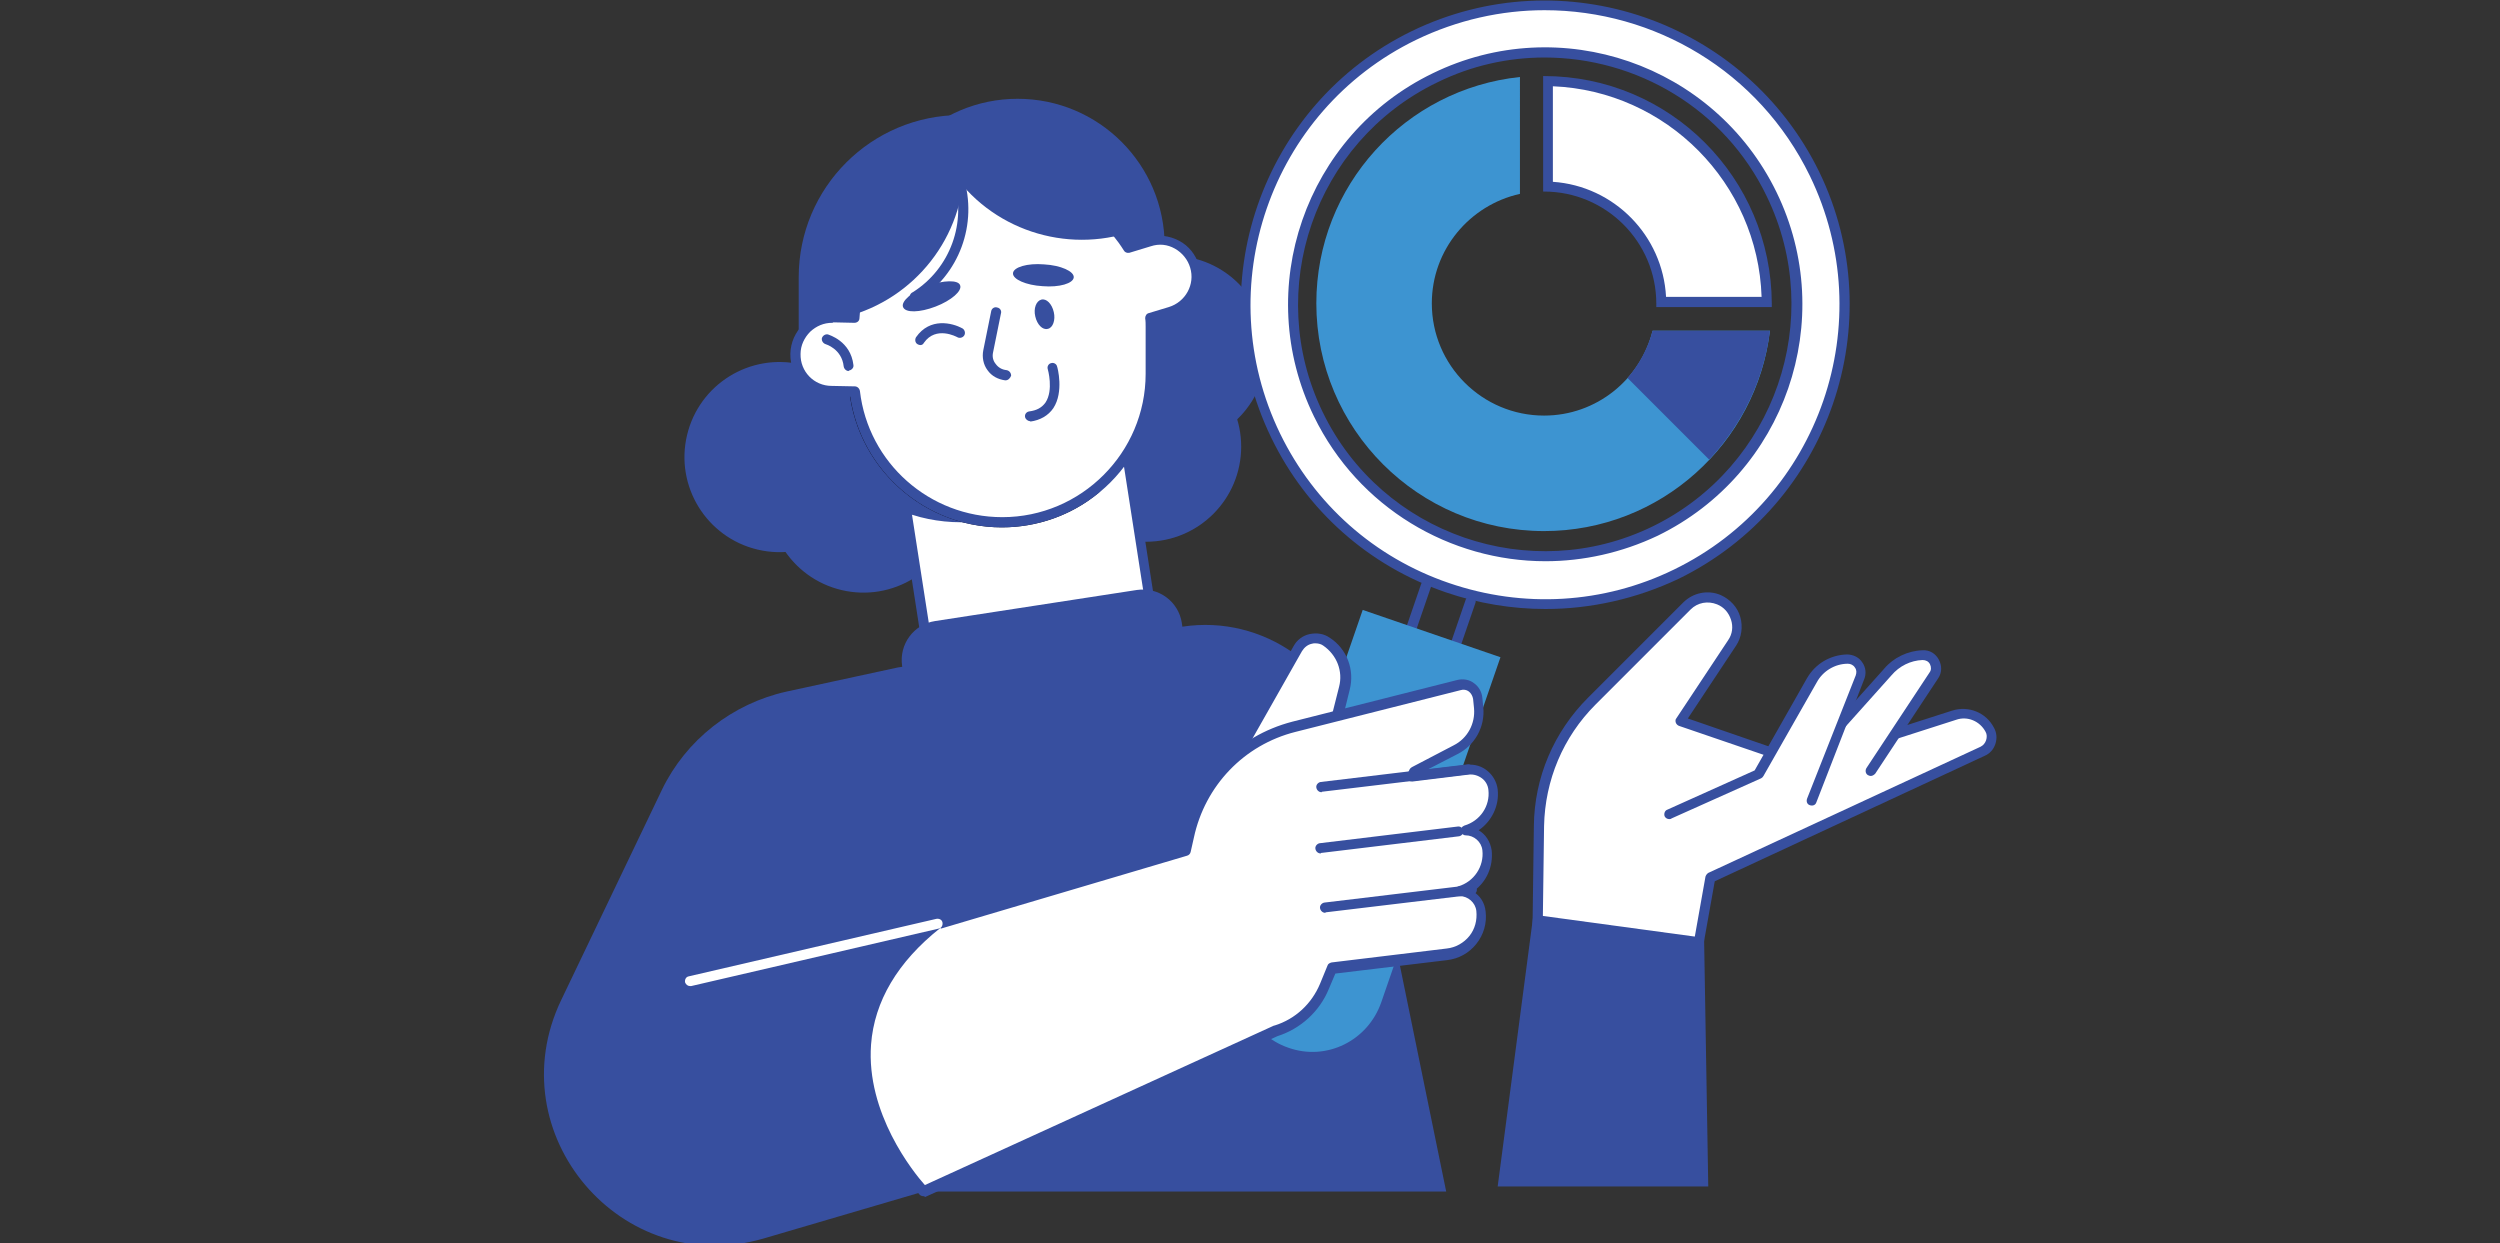<?xml version="1.0" encoding="utf-8"?>
<!-- Generator: Adobe Illustrator 25.4.1, SVG Export Plug-In . SVG Version: 6.00 Build 0)  -->
<svg version="1.1" id="Layer_1" xmlns="http://www.w3.org/2000/svg" xmlns:xlink="http://www.w3.org/1999/xlink" x="0px" y="0px"
	 viewBox="0 0 539 268" style="enable-background:new 0 0 539 268;" xml:space="preserve">
<rect x="0" y="0" width="539" height="268" fill="#333333" stroke="none"/>
<style type="text/css">
	.st0{fill:#FFFFFF;}
	.st1{fill:#374F9F;}
	.st2{fill:#3D94D1;}
	.st3{fill:#080717;}
</style>
<desc>Created with Sketch.</desc>
<path class="st0" d="M446.7,538.3H176.3c-6.8,0-12.4-5.5-12.4-12.4V308.1c0-6.8,5.5-12.4,12.4-12.4h270.5c6.8,0,12.4,5.5,12.4,12.4
	V526C459.1,532.8,453.6,538.3,446.7,538.3z"/>
<path class="st1" d="M444.7,539.5H178.3c-8.6,0-15.6-7-15.6-15.6V310.1c0-8.6,7-15.6,15.6-15.6h266.4c8.6,0,15.6,7,15.6,15.6v213.9
	C460.3,532.5,453.3,539.5,444.7,539.5z M178.3,296.8c-7.3,0-13.2,5.9-13.2,13.2v213.9c0,7.3,5.9,13.2,13.2,13.2h266.4
	c7.3,0,13.2-5.9,13.2-13.2V310.1c0-7.3-5.9-13.2-13.2-13.2H178.3z"/>
<g>
	<path class="st1" d="M182.8,318.3c-3.6,0-6.5-2.9-6.5-6.5c0-3.6,2.9-6.5,6.5-6.5c3.6,0,6.5,2.9,6.5,6.5
		C189.3,315.3,186.4,318.3,182.8,318.3z M182.8,307.6c-2.3,0-4.2,1.9-4.2,4.2c0,2.3,1.9,4.2,4.2,4.2c2.3,0,4.2-1.9,4.2-4.2
		C187,309.4,185.1,307.6,182.8,307.6z"/>
</g>
<g>
	<path class="st1" d="M200.9,318.3c-3.6,0-6.5-2.9-6.5-6.5c0-3.6,2.9-6.5,6.5-6.5c3.6,0,6.5,2.9,6.5,6.5
		C207.4,315.3,204.5,318.3,200.9,318.3z M200.9,307.6c-2.3,0-4.2,1.9-4.2,4.2c0,2.3,1.9,4.2,4.2,4.2c2.3,0,4.2-1.9,4.2-4.2
		C205.1,309.4,203.2,307.6,200.9,307.6z"/>
</g>
<g>
	<path class="st1" d="M218.9,318.3c-3.6,0-6.5-2.9-6.5-6.5c0-3.6,2.9-6.5,6.5-6.5c3.6,0,6.5,2.9,6.5,6.5
		C225.4,315.3,222.5,318.3,218.9,318.3z M218.9,307.6c-2.3,0-4.2,1.9-4.2,4.2c0,2.3,1.9,4.2,4.2,4.2c2.3,0,4.2-1.9,4.2-4.2
		C223.1,309.4,221.2,307.6,218.9,307.6z"/>
</g>
<g>
	<path class="st1" d="M170.2,324.9h277.1H170.2z"/>
	<rect x="170.2" y="323.8" class="st1" width="277.1" height="2.3"/>
</g>
<g>
	<path class="st1" d="M401.5,462.1c-13.9,0-25.1-11.3-25.1-25.1c0-13.9,11.3-25.1,25.1-25.1c13.9,0,25.1,11.3,25.1,25.1
		C426.6,450.8,415.3,462.1,401.5,462.1z M401.5,414.1c-12.6,0-22.8,10.2-22.8,22.8c0,12.6,10.2,22.8,22.8,22.8
		c12.6,0,22.8-10.2,22.8-22.8C424.3,424.4,414,414.1,401.5,414.1z"/>
</g>
<circle class="st1" cx="380.3" cy="434.9" r="22.8"/>
<circle class="st1" cx="312.8" cy="433.4" r="24.1"/>
<circle class="st1" cx="401.1" cy="440.8" r="24.1"/>
<path class="st0" d="M264.1,534.6l23.5-79.8c3.1-10.7,13.3-17.8,24.5-17l73.6,5.2c15.4,0,28.8,10.4,32.8,25.2l18,68L264.1,534.6z"/>
<path class="st1" d="M436.4,537.4c-0.5,0-1-0.3-1.1-0.9l-18-68c-3.8-14.3-16.8-24.4-31.7-24.4l-73.7-5.2c-10.5-0.7-20.3,6-23.3,16.2
	L265.2,535c-0.2,0.6-0.8,1-1.4,0.8c-0.6-0.2-1-0.8-0.8-1.4l23.5-79.8c3.3-11.1,14.1-18.6,25.7-17.8l73.6,5.2c0,0,0,0,0,0
	c15.8,0,29.8,10.7,33.8,26.1l18,68c0.2,0.6-0.2,1.3-0.8,1.4C436.6,537.4,436.5,537.4,436.4,537.4z"/>
<g>
	<circle class="st2" cx="183.2" cy="465.6" r="58.1"/>
	<polygon class="st2" points="241.6,407.2 233.7,436.6 225.8,466 204.3,444.5 182.8,423 212.2,415.1 	"/>
</g>
<path class="st0" d="M357.5,537.7h11.8l-7.6-7.8c-2.9-3-6.9-4.9-11.1-5.2l0,0c-3.7-0.3-5.7,1-8.4,5.5L329.1,554l5.6,1
	c4,0.7,8.1-0.7,10.8-3.7L357.5,537.7z"/>
<path class="st1" d="M336.7,556.4c-0.8,0-1.5-0.1-2.3-0.2l-5.6-1c-0.4-0.1-0.7-0.3-0.8-0.6c-0.2-0.3-0.1-0.7,0-1.1l13.3-23.8
	c2.6-4.4,4.8-6.5,9.5-6.1c4.5,0.4,8.7,2.4,11.8,5.6l7.6,7.8c0.3,0.3,0.4,0.8,0.2,1.3c-0.2,0.4-0.6,0.7-1.1,0.7h-11.2l-11.8,13.2
	C343.8,554.8,340.3,556.4,336.7,556.4z M330.9,553.1l4,0.7c3.6,0.7,7.3-0.6,9.7-3.3l12.1-13.6c0.2-0.2,0.5-0.4,0.9-0.4h9l-5.7-5.8
	c-2.7-2.8-6.4-4.6-10.3-4.9c-3.2-0.3-4.8,0.8-7.3,5L330.9,553.1z"/>
<path class="st0" d="M373,537.7h11.8l-7.6-7.8c-2.9-3-6.9-4.9-11.1-5.2l0,0c-3.7-0.3-7.2,2-8.4,5.5l-10.5,30.3l7.8,0.4
	c4,0.2,7.8-2,9.6-5.5L373,537.7z"/>
<path class="st1" d="M355.6,562.1c-0.2,0-0.4,0-0.6,0l-7.8-0.4c-0.4,0-0.7-0.2-0.9-0.5c-0.2-0.3-0.3-0.7-0.1-1l10.5-30.3
	c1.3-4.1,5.3-6.7,9.6-6.3c4.5,0.4,8.7,2.4,11.8,5.6l7.6,7.8c0.3,0.3,0.4,0.8,0.2,1.3c-0.2,0.4-0.6,0.7-1.1,0.7h-11l-8,17
	C363.8,559.7,359.8,562.1,355.6,562.1z M348.9,559.4l6.2,0.3c3.6,0.2,6.9-1.7,8.5-4.9l8.3-17.6c0.2-0.4,0.6-0.7,1.1-0.7h9l-5.7-5.8
	c-2.7-2.8-6.4-4.6-10.3-4.9c-3.2-0.3-6.2,1.7-7.2,4.7L348.9,559.4z"/>
<path class="st0" d="M388.5,537.7h11.8l-7.6-7.8c-2.9-3-6.9-4.9-11.1-5.2l0,0c-3.7-0.3-7.2,2-8.4,5.5l-9.5,27.8l7.8,0.4
	c4,0.2,7.8-2,9.6-5.5L388.5,537.7z"/>
<path class="st1" d="M372.1,559.5c-0.2,0-0.4,0-0.6,0l-7.8-0.4c-0.4,0-0.7-0.2-0.9-0.5c-0.2-0.3-0.3-0.7-0.1-1l9.5-27.8
	c1.3-4.1,5.3-6.7,9.6-6.3c4.5,0.4,8.7,2.4,11.8,5.6l7.6,7.8c0.3,0.3,0.4,0.8,0.2,1.3c-0.2,0.4-0.6,0.7-1.1,0.7h-11l-7,14.4
	C380.3,557.1,376.3,559.5,372.1,559.5z M365.4,556.8l6.2,0.3c3.6,0.2,6.9-1.7,8.5-4.9l7.3-15.1c0.2-0.4,0.6-0.7,1-0.7h9l-5.7-5.8
	c-2.7-2.8-6.4-4.6-10.3-4.9c-3.2-0.3-6.2,1.7-7.2,4.7L365.4,556.8z"/>
<path class="st0" d="M403.2,537.7H415l-7.6-7.8c-2.9-3-6.9-4.9-11.1-5.2l0,0c-3.7-0.3-7.2,2-8.4,5.5l-7.9,24.1l7.8,0.4
	c4,0.2,7.8-2,9.6-5.5L403.2,537.7z"/>
<path class="st1" d="M388.3,555.8c-0.2,0-0.4,0-0.6,0l-7.8-0.4c-0.4,0-0.7-0.2-0.9-0.5c-0.2-0.3-0.3-0.7-0.1-1l7.9-24.1
	c1.3-4.1,5.3-6.7,9.6-6.3c4.5,0.4,8.7,2.4,11.8,5.6l7.6,7.8c0.3,0.3,0.4,0.8,0.2,1.3c-0.2,0.4-0.6,0.7-1.1,0.7h-11.1l-5.5,10.8
	C396.5,553.4,392.6,555.8,388.3,555.8z M381.6,553.1l6.2,0.3c3.5,0.2,6.9-1.7,8.5-4.9l5.8-11.4c0.2-0.4,0.6-0.6,1-0.6h9l-5.7-5.8
	c-2.7-2.8-6.4-4.6-10.3-4.9c-3.2-0.3-6.2,1.7-7.2,4.7L381.6,553.1z"/>
<polygon class="st0" points="204,399.2 204,342.4 158.9,342.4 113.8,342.4 113.8,399.2 158.9,399.2 "/>
<path class="st1" d="M204,400.4h-90.2c-0.6,0-1.2-0.5-1.2-1.2v-56.8c0-0.6,0.5-1.2,1.2-1.2H204c0.6,0,1.2,0.5,1.2,1.2v56.8
	C205.2,399.9,204.7,400.4,204,400.4z M115,398.1h87.9v-54.5H115V398.1z"/>
<polygon class="st0" points="204,399.2 204,342.4 158.9,373.8 113.8,342.4 113.8,399.2 158.9,399.2 "/>
<path class="st1" d="M204,400.4h-90.2c-0.6,0-1.2-0.5-1.2-1.2v-56.8c0-0.4,0.2-0.8,0.6-1c0.4-0.2,0.8-0.2,1.2,0.1l44.4,30.9
	l44.4-30.9c0.4-0.2,0.8-0.3,1.2-0.1c0.4,0.2,0.6,0.6,0.6,1v56.8C205.2,399.9,204.7,400.4,204,400.4z M115,398.1h87.9v-53.4
	l-43.3,30.1c-0.4,0.3-0.9,0.3-1.3,0L115,344.7V398.1z"/>
<polygon class="st1" points="204,351.3 204,342.4 158.9,373.8 "/>
<path class="st0" d="M211.6,473.8c-1.1-1.1-2.8-1.1-4.5-1.1l-0.6,0l-10.4,0c-1.8,0-3.5,0-4.5,1.1c-0.6,0.6-0.9,1.5-0.9,2.6v1.2
	c-10.5-0.6-18.9-9-19.5-19.5h1.2c1.1,0,2-0.3,2.6-0.9c1.1-1.1,1.1-2.8,1.1-4.5l0-0.6l0-10.4c0-1.8,0-3.5-1.1-4.5
	c-0.6-0.6-1.5-0.9-2.6-0.9h-9.8c-3.4,0-6.1,2.7-6.1,6.1v2.4v7.3c0,22.3,18.1,40.4,40.4,40.4h7.3h2.4c3.4,0,6.1-2.7,6.1-6.1v-9.8
	C212.6,475.3,212.3,474.5,211.6,473.8z"/>
<circle class="st1" cx="346.4" cy="390" r="51.2"/>
<circle class="st1" cx="381.6" cy="412.6" r="22.8"/>
<path class="st0" d="M323.4,371.5l-1.3-5.1c-9.6,6-16.1,16.7-16.1,28.9v16.1c0,12.6,10.2,22.7,22.7,22.7h3.4v24.1H362v-61.6
	C344.7,399.6,327.7,388.8,323.4,371.5z"/>
<path class="st1" d="M329.2,393.7c0.8,1.9,2.5,3.1,3.9,2.5c1.4-0.5,1.9-2.6,1.2-4.5c-0.8-1.9-2.5-3.1-3.9-2.5
	C328.9,389.8,328.4,391.8,329.2,393.7z"/>
<g>
	<path class="st1" d="M330.1,423.1c-3.6,0-5.5-3.5-7.2-9c-0.1-0.3-0.1-0.6,0.1-0.9c0.2-0.3,0.4-0.5,0.7-0.6
		c3.4-0.8,11.5-2.5,13.3-1.7c0.5,0.2,1.3,0.8,1.1,2.4c-0.2,2.8-3.3,8.8-6.4,9.6C331.2,423,330.6,423.1,330.1,423.1z M325.5,414.6
		c2.2,6.4,3.8,6.5,5.7,6.1c0.7-0.2,1.9-1.3,3.1-3.4c1.1-1.9,1.5-3.6,1.6-4.3C334.5,412.9,329.8,413.6,325.5,414.6z"/>
</g>
<g>
	<path class="st1" d="M320.5,408.2C320.5,408.2,320.5,408.2,320.5,408.2c-0.6,0-5.3-0.4-6.8-3.1c-0.5-0.9-0.8-2.4,0.4-4.5
		c2.9-5.1,4-11.9,4-12c0.1-0.6,0.7-1.1,1.3-1c0.6,0.1,1.1,0.7,1,1.3c0,0.3-1.1,7.3-4.3,12.8c-0.5,0.9-0.7,1.7-0.4,2.2
		c0.7,1.2,3.3,1.8,4.8,1.9c0.6,0,1.1,0.6,1.1,1.2C321.6,407.7,321.1,408.2,320.5,408.2z"/>
</g>
<g>
	<path class="st1" d="M338.7,387.4c-0.2,0-0.5-0.1-0.7-0.2c-1.3-1-3.2-1.7-5.2-1.8c-2.4-0.2-4.8,0.4-6.2,1.6
		c-0.5,0.4-1.2,0.3-1.6-0.2c-0.4-0.5-0.3-1.2,0.2-1.6c1.9-1.6,4.8-2.4,7.9-2.2c2.5,0.2,4.7,1,6.4,2.3c0.5,0.4,0.6,1.1,0.2,1.6
		C339.4,387.3,339.1,387.4,338.7,387.4z"/>
</g>
<path class="st1" d="M307.6,397.5c0.8,1.9,2.5,3.1,3.9,2.5c1.4-0.5,1.9-2.6,1.2-4.5c-0.8-1.9-2.5-3.1-3.9-2.5
	C307.4,393.6,306.9,395.6,307.6,397.5z"/>
<g>
	<path class="st1" d="M317.2,391.2c-0.2,0-0.5-0.1-0.7-0.2c-1.3-1-3.2-1.7-5.2-1.8c-2.4-0.2-4.8,0.4-6.2,1.6
		c-0.5,0.4-1.2,0.3-1.6-0.2c-0.4-0.5-0.3-1.2,0.2-1.6c1.9-1.6,4.8-2.4,7.9-2.2c2.5,0.2,4.7,1,6.4,2.3c0.5,0.4,0.6,1.1,0.2,1.6
		C317.9,391.1,317.6,391.2,317.2,391.2z"/>
</g>
<g>
	<path class="st1" d="M332.1,436.6c-0.6,0-1.1-0.5-1.2-1.1c0-0.6,0.5-1.2,1.1-1.2c12.2-0.3,18.3-12,18.4-12.1c0.3-0.6,1-0.8,1.6-0.5
		c0.6,0.3,0.8,1,0.5,1.6C352.3,423.8,345.7,436.3,332.1,436.6C332.1,436.6,332.1,436.6,332.1,436.6z"/>
</g>
<ellipse transform="matrix(0.23 -0.973 0.973 0.23 -111.649 670.199)" class="st0" cx="367.6" cy="405.6" rx="10.6" ry="10.6"/>
<g>
	<path class="st1" d="M363.3,406.8c-0.6,0-1.2-0.5-1.2-1.2c0-3.8,3.1-6.9,6.9-6.9c0.6,0,1.2,0.5,1.2,1.2c0,0.6-0.5,1.2-1.2,1.2
		c-2.5,0-4.6,2.1-4.6,4.6C364.5,406.3,364,406.8,363.3,406.8z"/>
</g>
<g>
	<path class="st1" d="M302,539.1c-0.3,0-0.7-0.1-0.9-0.4c-6.3-7.9-7.2-18.7-2.3-27.5l4.5-8.1l-0.8-21.1c0-0.6,0.5-1.2,1.1-1.2
		c0.6,0,1.2,0.5,1.2,1.1l0.8,21.4c0,0.2,0,0.4-0.1,0.6l-4.7,8.4c-4.4,8-3.6,17.8,2.1,24.9c0.4,0.5,0.3,1.2-0.2,1.6
		C302.5,539,302.3,539.1,302,539.1z"/>
</g>
<g>
	<path class="st1" d="M344,473c-1,0-2.1-0.1-3.2-0.2c-9.4-1.2-16.9-7.7-19.5-16.8l-4.8-16.7c-0.2-0.6,0.2-1.3,0.8-1.4
		c0.6-0.2,1.3,0.2,1.4,0.8l4.8,16.7c2.4,8.2,9.1,14,17.6,15.1c8.5,1.1,16.5-2.8,20.8-10.1l10.8-17.9c0.3-0.6,1-0.7,1.6-0.4
		c0.6,0.3,0.7,1,0.4,1.6L364,461.6C359.7,468.8,352.2,473,344,473z"/>
</g>
<g>
	<path class="st1" d="M396.4,525.8c-0.5,0-0.9-0.3-1.1-0.7l-16-40.3c-0.2-0.6,0.1-1.3,0.7-1.5c0.6-0.2,1.3,0.1,1.5,0.7l16,40.3
		c0.2,0.6-0.1,1.3-0.7,1.5C396.6,525.8,396.5,525.8,396.4,525.8z"/>
</g>
<path class="st1" d="M193.6,143.9l-24,5.2c-11.7,2.6-21.7,10.4-26.9,21.2L121,215.6c-13.8,28.8,13,60.4,43.7,51.4l34.4-10.1h112.7
	l-19.6-95.7c-3.5-17.2-19.9-28.7-37.2-26.1L193.6,143.9z"/>
<path class="st0" d="M331.7,200.5L332,178c0.1-10.1,4.2-19.8,11.4-27l20.5-20.5c1.8-1.8,4.6-2.3,6.9-1.3l0,0c3.6,1.5,5,6,2.8,9.3
	l-11.2,16.9l26.6,9.1l32.4-10.4c3-1,6.2,0.4,7.7,3.2v0c0.9,1.7,0.2,3.8-1.6,4.7l-58.7,27.3l-2.9,16.3L331.7,200.5z"/>
<path class="st1" d="M365.9,206.6c-0.1,0-0.1,0-0.2,0c-0.6-0.1-1-0.7-0.9-1.3l2.9-16.3c0.1-0.3,0.3-0.6,0.6-0.8L427,161
	c0.6-0.3,1-0.8,1.2-1.4c0.2-0.6,0.2-1.3-0.1-1.8c-1.2-2.3-3.9-3.5-6.4-2.6l-32.4,10.4c-0.2,0.1-0.5,0.1-0.7,0l-26.6-9.1
	c-0.3-0.1-0.6-0.4-0.7-0.7c-0.1-0.3-0.1-0.7,0.1-0.9l11.2-16.9c0.9-1.3,1.1-2.9,0.6-4.4c-0.5-1.5-1.5-2.7-3-3.3
	c-2-0.8-4.2-0.4-5.7,1.1l-20.5,20.5c-7,7-10.9,16.3-11.1,26.2l-0.3,22.5c0,0.6-0.5,1.1-1.1,1.1c-0.6,0-1.1-0.5-1.1-1.1l0.3-22.5
	c0.1-10.5,4.3-20.3,11.7-27.7l20.5-20.5c2.1-2.1,5.3-2.8,8.1-1.6c2,0.9,3.6,2.6,4.2,4.7c0.6,2.1,0.3,4.4-0.9,6.2l-10.4,15.7
	l24.9,8.6l32.1-10.3c3.5-1.1,7.3,0.4,9,3.7c0.6,1.1,0.7,2.3,0.3,3.5c-0.4,1.2-1.2,2.1-2.4,2.6l-58.1,27l-2.8,15.7
	C366.9,206.2,366.4,206.6,365.9,206.6z"/>
<path class="st0" d="M403.3,166.2l13.6-20.6c1.3-1.9-0.2-4.4-2.4-4.3l0,0c-2.9,0.1-5.6,1.5-7.5,3.7l-16.2,18.1L403.3,166.2z"/>
<path class="st1" d="M403.3,167.3c-0.2,0-0.4-0.1-0.6-0.2c-0.5-0.3-0.6-1-0.3-1.5l13.6-20.6c0.4-0.5,0.4-1.2,0.1-1.8
	c-0.3-0.6-0.9-0.9-1.6-0.9c-2.6,0.1-5,1.3-6.7,3.3l-16.2,18.1c-0.4,0.4-1.1,0.5-1.5,0.1c-0.4-0.4-0.5-1.1-0.1-1.5l16.2-18.1
	c2-2.4,5.1-3.9,8.3-4c1.5-0.1,2.8,0.7,3.5,2c0.7,1.3,0.7,2.8-0.1,4l-13.6,20.6C404,167.1,403.7,167.3,403.3,167.3z"/>
<path class="st0" d="M359.9,175.6l19.2-8.6l11.5-20.2c1.6-2.8,4.5-4.5,7.7-4.5l0,0c2.1,0,3.5,2,2.7,3.9l-10.5,26.6L359.9,175.6z"/>
<path class="st1" d="M359.9,176.6c-0.4,0-0.8-0.2-1-0.6c-0.2-0.5,0-1.2,0.5-1.4l18.9-8.5l11.3-19.9c1.8-3.1,5-5,8.6-5.1
	c1.3,0,2.6,0.6,3.3,1.7c0.8,1.1,0.9,2.5,0.4,3.7L391.6,173c-0.2,0.6-0.8,0.8-1.4,0.6c-0.6-0.2-0.8-0.8-0.6-1.4l10.5-26.6
	c0.2-0.6,0.2-1.2-0.2-1.7c-0.3-0.5-0.9-0.8-1.5-0.8c-2.8,0-5.4,1.6-6.7,4l-11.5,20.2c-0.1,0.2-0.3,0.4-0.5,0.5l-19.2,8.6
	C360.2,176.6,360.1,176.6,359.9,176.6z"/>
<ellipse transform="matrix(0.23 -0.973 0.973 0.23 33.564 239.454)" class="st1" cx="168.1" cy="98.5" rx="20.5" ry="20.5"/>
<ellipse transform="matrix(0.23 -0.973 0.973 0.23 39.051 263.691)" class="st1" cx="186.1" cy="107.2" rx="20.5" ry="20.5"/>
<circle class="st1" cx="247.1" cy="96.3" r="20.5"/>
<ellipse transform="matrix(0.16 -0.987 0.987 0.16 137.501 312.848)" class="st1" cx="252.6" cy="75.6" rx="20.5" ry="20.5"/>
<rect x="196.8" y="85.2" transform="matrix(0.988 -0.153 0.153 0.988 -15.388 35.274)" class="st0" width="48.9" height="64.7"/>
<path class="st1" d="M202.1,154.3c-0.5,0-1-0.4-1.1-0.9l-9.9-63.9c0-0.3,0-0.6,0.2-0.8c0.2-0.2,0.4-0.4,0.7-0.4l48.3-7.5
	c0.6-0.1,1.1,0.3,1.2,0.9l9.9,63.9c0,0.3,0,0.6-0.2,0.8c-0.2,0.2-0.4,0.4-0.7,0.4l-48.3,7.5C202.2,154.3,202.1,154.3,202.1,154.3z
	 M193.4,90.2L203,152l46.2-7.2l-9.6-61.8L193.4,90.2z"/>
<path class="st1" d="M248.3,148.2l-43.5,6.7c-4.7,0.7-9-2.5-9.7-7.1l-0.6-4.2c-0.7-4.7,2.5-9,7.1-9.7l43.5-6.7
	c4.7-0.7,9,2.5,9.7,7.1l0.6,4.2C256.2,143.1,253,147.5,248.3,148.2z"/>
<path class="st1" d="M213,112.6h-5.8c-19.4,0-35-15.7-35-35V59.8c0-19.4,15.7-35,35-35h5.8c19.4,0,35,15.7,35,35v17.8
	C248,96.9,232.3,112.6,213,112.6z"/>
<path class="st1" d="M219.4,91.1L219.4,91.1c-17.5,0-31.7-14.2-31.7-31.7V53c0-17.5,14.2-31.7,31.7-31.7l0,0
	c17.5,0,31.7,14.2,31.7,31.7v6.5C251,76.9,236.8,91.1,219.4,91.1z"/>
<g>
	<path class="st3" d="M216,113.7c-18.2,0-33.1-14.8-33.1-33.1c0-0.6,0.5-1.1,1.1-1.1c0.6,0,1.1,0.5,1.1,1.1
		c0,17,13.9,30.9,30.9,30.9c7.1,0,14-2.5,19.5-6.9c0.5-0.4,1.1-0.3,1.5,0.2c0.4,0.5,0.3,1.1-0.2,1.5
		C231,111.1,223.6,113.7,216,113.7z"/>
</g>
<g>
	<path class="st3" d="M247.2,64.1c-0.5,0-1-0.4-1.1-0.9c-0.9-5.2,3.3-7.8,3.5-7.9c0.5-0.3,1.2-0.1,1.5,0.4c0.3,0.5,0.1,1.2-0.4,1.5
		c-0.1,0.1-3.1,2-2.5,5.7c0.1,0.6-0.3,1.1-0.9,1.2C247.4,64.1,247.3,64.1,247.2,64.1z"/>
</g>
<path class="st0" d="M257.6,57.4c-1.2-4.2-5.6-6.6-9.8-5.3l-4.6,1.4c-5.7-9-15.7-15-27.1-15l0,0c-17,0-31,13.3-31.9,30.1l-4.5-0.1
	c-4.4-0.1-8,3.4-8,7.8c-0.1,4.4,3.4,8,7.8,8l5,0.1c1.9,15.9,15.4,28.2,31.7,28.2l0,0c17.7,0,32-14.3,32-32V70.5c0-0.7,0-1.3-0.1-1.9
	l4.3-1.3C256.4,66,258.8,61.6,257.6,57.4z"/>
<path class="st1" d="M216,113.7c-16.4,0-30.3-12.1-32.7-28.2l-4.1-0.1c-5-0.1-8.9-4.2-8.8-9.1c0.1-5,4.2-8.9,9.1-8.8l3.5,0.1
	c1.5-17,15.8-30.1,32.9-30.1c11.2,0,21.4,5.5,27.6,14.8l3.9-1.1c2.3-0.7,4.7-0.4,6.8,0.7c2.1,1.1,3.6,3,4.3,5.3
	c0.7,2.3,0.4,4.7-0.7,6.8c-1.1,2.1-3,3.6-5.3,4.3l-3.5,1c0,0.4,0,0.8,0,1.1v10.2C249.1,98.9,234.3,113.7,216,113.7z M179.4,69.6
	c-1.8,0-3.4,0.7-4.7,1.9c-1.3,1.3-2.1,3-2.1,4.8c-0.1,3.8,2.9,6.9,6.7,6.9l5,0.1c0.5,0,1,0.4,1.1,1c1.8,15.5,15,27.2,30.7,27.2
	c17,0,30.9-13.9,30.9-30.9V70.5c0-0.6,0-1.3-0.1-1.9c0-0.5,0.3-1,0.8-1.1l4.3-1.3c3.6-1.1,5.7-4.9,4.6-8.5c-0.5-1.7-1.7-3.2-3.3-4.1
	c-1.6-0.9-3.4-1.1-5.2-0.5l-4.6,1.4c-0.5,0.1-1-0.1-1.2-0.5c-5.7-9.1-15.5-14.5-26.2-14.5c-16.4,0-29.9,12.8-30.8,29.1
	c0,0.6-0.5,1-1.1,1l-4.5-0.1C179.5,69.6,179.5,69.6,179.4,69.6z"/>
<g>
	<path class="st1" d="M183,80c-0.5,0-1-0.4-1.1-1c-0.4-3.8-3.9-4.8-3.9-4.8c-0.6-0.2-0.9-0.8-0.8-1.3c0.2-0.6,0.8-0.9,1.3-0.8
		c0.2,0.1,4.9,1.4,5.5,6.6c0.1,0.6-0.4,1.1-1,1.2C183,80,183,80,183,80z"/>
</g>
<path class="st1" d="M207,61.5c0.5,1.2-1.9,3.3-5.3,4.6c-3.4,1.3-6.5,1.4-7,0.1c-0.5-1.2,1.9-3.3,5.3-4.6
	C203.4,60.4,206.6,60.3,207,61.5z"/>
<path class="st1" d="M231.5,59.8c-0.1,1.3-3.1,2.2-6.7,1.9c-3.6-0.2-6.5-1.5-6.4-2.8c0.1-1.3,3.1-2.2,6.7-1.9
	C228.7,57.2,231.6,58.5,231.5,59.8z"/>
<g>
	<path class="st1" d="M198.4,74.4c-0.2,0-0.4-0.1-0.6-0.2c-0.5-0.3-0.6-1-0.3-1.5c3-4.3,7.8-3.1,10-1.9c0.5,0.3,0.7,1,0.4,1.5
		c-0.3,0.5-1,0.7-1.5,0.4c-0.2-0.1-4.6-2.5-7.2,1.2C199,74.3,198.7,74.4,198.4,74.4z"/>
</g>
<path class="st1" d="M223.2,68.2c0.4,1.8,1.6,3,2.7,2.7c1.1-0.2,1.7-1.9,1.3-3.6c-0.4-1.8-1.6-3-2.7-2.7
	C223.4,64.9,222.8,66.5,223.2,68.2z"/>
<g>
	<path class="st1" d="M216.8,82c0,0-0.1,0-0.1,0c-1.5-0.2-2.9-0.9-3.8-2.2c-0.9-1.2-1.2-2.8-0.9-4.3l1.7-8.4c0.1-0.6,0.7-1,1.3-0.8
		c0.6,0.1,1,0.7,0.8,1.3l-1.7,8.4c-0.2,0.9,0,1.8,0.6,2.5c0.5,0.7,1.3,1.2,2.3,1.3c0.6,0.1,1,0.6,1,1.2
		C217.8,81.5,217.4,82,216.8,82z"/>
</g>
<g>
	<path class="st1" d="M222.1,90.8c-0.5,0-1-0.4-1.1-0.9c-0.1-0.6,0.3-1.1,0.9-1.2c1.6-0.2,2.7-0.8,3.5-1.9c1.8-2.7,0.5-7.2,0.5-7.2
		c-0.2-0.6,0.2-1.2,0.7-1.3c0.6-0.2,1.2,0.2,1.3,0.7c0.1,0.2,1.5,5.5-0.8,9c-1.1,1.6-2.8,2.6-5,2.9
		C222.2,90.8,222.1,90.8,222.1,90.8z"/>
</g>
<path class="st1" d="M182.4,68.3L182.4,68.3c14.7-3.8,25.5-17.1,25.5-33v-0.1C193.3,39.1,182.4,52.4,182.4,68.3z"/>
<g>
	<path class="st1" d="M197.3,65.1c-0.1,0-0.3,0-0.4-0.1c-0.3-0.1-0.6-0.4-0.7-0.7c-0.2-0.5,0.1-1.1,0.6-1.3
		c8.1-5.1,11.7-15.1,8.8-24.2l2.1-0.7c3.2,10.2-0.9,21.2-9.9,26.8C197.7,65,197.5,65.1,197.3,65.1z"/>
</g>
<path class="st1" d="M242.9,50.3L242.9,50.3c-14.5,4.3-30.7-1.5-38.8-15.1l0,0C218.6,30.9,234.8,36.7,242.9,50.3z"/>
<path class="st0" d="M391.2,37.4C375.6,5.4,336.9-8,304.8,7.6c-32,15.6-45.4,54.3-29.8,86.3c15.6,32,54.3,45.4,86.3,29.8
	C393.4,108.1,406.8,69.4,391.2,37.4z M356.9,114.5c-26.9,13.1-59.5,1.9-72.6-25.1c-13.1-26.9-1.8-59.5,25.1-72.6
	c27-13.1,59.5-1.9,72.6,25.1C395.1,68.8,383.8,101.4,356.9,114.5z"/>
<path class="st1" d="M333.2,131.3c-7.2,0-14.5-1.2-21.5-3.6c-16.6-5.7-30-17.6-37.6-33.3c-15.8-32.5-2.2-71.9,30.3-87.7
	c32.6-15.8,71.9-2.2,87.8,30.3c0,0,0,0,0,0c15.8,32.5,2.2,71.9-30.3,87.8C352.8,129.1,343,131.3,333.2,131.3z M333,2.2
	c-9.3,0-18.8,2.1-27.7,6.4c-31.5,15.3-44.6,53.4-29.3,84.9c7.4,15.2,20.3,26.7,36.4,32.2c16,5.5,33.3,4.5,48.5-2.9
	c31.5-15.3,44.6-53.4,29.3-84.9C379.2,15.3,356.6,2.2,333,2.2z M333.2,121c-20.5,0-40.3-11.5-49.9-31.2c-13.4-27.4-1.9-60.7,25.6-74
	c27.5-13.4,60.7-1.9,74.1,25.6c13.4,27.5,1.9,60.7-25.6,74.1c0,0,0,0,0,0C349.6,119.2,341.3,121,333.2,121z M333,12.4
	c-7.8,0-15.7,1.7-23.2,5.4c-26.4,12.8-37.4,44.8-24.6,71.1c12.8,26.4,44.8,37.4,71.1,24.6c26.4-12.9,37.4-44.8,24.6-71.2
	C371.8,23.4,352.8,12.4,333,12.4z M356.9,114.5L356.9,114.5L356.9,114.5z"/>
<g>
	<path class="st1" d="M307,160.2c-0.1,0-0.2,0-0.4-0.1c-0.6-0.2-0.9-0.8-0.7-1.4l10.1-29.4c0.2-0.6,0.8-0.9,1.4-0.7
		c0.6,0.2,0.9,0.8,0.7,1.4l-10.1,29.4C307.9,159.9,307.5,160.2,307,160.2z"/>
</g>
<g>
	<path class="st1" d="M297.4,156.8c-0.1,0-0.2,0-0.4-0.1c-0.6-0.2-0.9-0.8-0.7-1.4l10.1-29.4c0.2-0.6,0.8-0.9,1.4-0.7
		c0.6,0.2,0.9,0.8,0.7,1.4l-10.1,29.4C298.3,156.5,297.9,156.8,297.4,156.8z"/>
</g>
<path class="st2" d="M277.8,225.9L277.8,225.9c-8.2-2.8-12.5-11.8-9.7-20l25.7-74.4l29.7,10.2l-25.7,74.4
	C294.9,224.4,286,228.8,277.8,225.9z"/>
<path class="st0" d="M264.9,166.3l14.9-26.5c1.2-2.2,4.1-2.9,6.2-1.5l0,0c3.3,2.2,4.8,6.2,3.9,10l-2.6,10.5L264.9,166.3z"/>
<path class="st1" d="M264.9,167.4c-0.3,0-0.6-0.1-0.8-0.4c-0.3-0.3-0.3-0.8-0.1-1.2l14.9-26.5c0.7-1.3,2-2.3,3.5-2.6
	c1.5-0.3,3-0.1,4.3,0.8c3.7,2.4,5.4,6.9,4.3,11.2l-2.6,10.5c-0.1,0.4-0.4,0.6-0.7,0.8l-22.4,7.5C265.1,167.4,265,167.4,264.9,167.4z
	 M283.6,138.7c-0.3,0-0.5,0-0.8,0.1c-0.9,0.2-1.6,0.8-2.1,1.6l-13.6,24l19.1-6.4l2.5-9.9c0.9-3.4-0.5-6.9-3.4-8.9
	C284.9,138.9,284.3,138.7,283.6,138.7z"/>
<path class="st0" d="M278.9,156.6l35.6-9c2-0.5,3.9,0.9,4.1,2.9l0.2,2c0.3,3.8-1.6,7.3-5,9.1l-9,4.7l-0.5,1.1l12.2-1.5
	c2.7-0.3,5.1,1.6,5.4,4.3c0.4,4.1-2.1,7.8-6,8.9c2.3,0,4.4,1.8,4.6,4.2c0.5,4.1-2.1,7.9-5.9,9c2.3,0,4.4,1.8,4.6,4.2
	c0.5,4.6-2.7,8.7-7.3,9.3l-24.8,3l-1.6,3.9c-1.9,4.6-5.7,8.1-10.5,9.6l-76,34.7c0,0-30-31.6,3.1-57.7c0.1-0.1,0.2-0.1,0.4-0.1
	l53-15.7l0.7-3.1C258.6,168.7,267.5,159.5,278.9,156.6z"/>
<path class="st1" d="M199.1,257.9c-0.3,0-0.6-0.1-0.8-0.3c-0.6-0.6-13.9-14.9-12.7-32.5c0.7-10,6.1-19,15.9-26.8
	c0.3-0.2,0.6-0.3,0.7-0.3l52.4-15.5l0.5-2.4c2.6-12.1,11.6-21.4,23.5-24.5l35.6-9c1.2-0.3,2.6-0.1,3.6,0.7c1,0.7,1.7,1.9,1.8,3.2
	l0.2,2c0.4,4.2-1.8,8.2-5.6,10.1l-6.4,3.3l8.5-1c1.6-0.2,3.2,0.3,4.4,1.3c1.2,1,2,2.4,2.2,4c0.4,3.5-1.3,6.9-4.1,8.8
	c1.5,0.9,2.5,2.4,2.8,4.3c0.4,3.6-1.2,7-4,8.9c1.5,0.9,2.5,2.4,2.7,4.3c0.3,2.5-0.4,5-2,7c-1.6,2-3.8,3.2-6.3,3.5l-24.1,2.9
	l-1.4,3.3c-2,4.9-6.1,8.6-11.1,10.2l-76,34.7C199.4,257.9,199.2,257.9,199.1,257.9z M202.7,200.1c-9.2,7.3-14.2,15.8-14.9,25.1
	c-1.1,14.8,9.1,27.5,11.6,30.3l75.3-34.4c0,0,0.1,0,0.1,0c4.5-1.4,8-4.7,9.8-9l1.6-3.9c0.1-0.4,0.5-0.6,0.9-0.7l24.8-3
	c1.9-0.2,3.7-1.2,4.9-2.7c1.2-1.5,1.7-3.4,1.5-5.4c-0.2-1.8-1.8-3.2-3.6-3.2c-0.5,0-1-0.4-1.1-0.9c-0.1-0.5,0.3-1,0.8-1.2
	c3.4-1,5.6-4.3,5.2-7.8c-0.2-1.8-1.8-3.2-3.6-3.2c-0.5,0-1-0.4-1.1-0.9c-0.1-0.5,0.3-1,0.8-1.2c3.4-1,5.6-4.2,5.2-7.7
	c-0.1-1-0.6-1.9-1.4-2.5c-0.8-0.6-1.8-0.9-2.8-0.8l-12.2,1.5c-0.4,0-0.8-0.1-1-0.4c-0.2-0.3-0.3-0.7-0.1-1.1l0.5-1.1
	c0.1-0.2,0.3-0.4,0.5-0.5l9-4.7c3-1.5,4.7-4.7,4.4-8l-0.2-2c-0.1-0.6-0.4-1.2-0.9-1.6s-1.2-0.5-1.8-0.3l-35.6,9l-0.3-1l0.3,1
	c-11.1,2.8-19.5,11.6-21.9,22.8l-0.7,3.1c-0.1,0.4-0.4,0.7-0.8,0.8l-53,15.7C202.8,200.1,202.8,200.1,202.7,200.1z M202.9,200
	C202.9,200,202.9,200,202.9,200C202.9,200,202.9,200,202.9,200z M255.5,183.3L255.5,183.3L255.5,183.3z"/>
<g>
	<path class="st1" d="M284.7,184c-0.5,0-1-0.4-1.1-1c-0.1-0.6,0.4-1.1,0.9-1.2l29.8-3.6c0.6-0.1,1.1,0.4,1.2,0.9
		c0.1,0.6-0.4,1.1-0.9,1.2l-29.8,3.6C284.8,184,284.8,184,284.7,184z"/>
</g>
<g>
	<path class="st1" d="M284.9,170.8c-0.5,0-1-0.4-1.1-1c-0.1-0.6,0.4-1.1,0.9-1.2l31.7-3.8c0.6-0.1,1.1,0.4,1.2,0.9
		c0.1,0.6-0.4,1.1-0.9,1.2l-31.7,3.8C285,170.8,284.9,170.8,284.9,170.8z"/>
</g>
<g>
	<path class="st1" d="M285.7,196.8c-0.5,0-1-0.4-1.1-1c-0.1-0.6,0.4-1.1,0.9-1.2l31.7-3.8c0.6-0.1,1.1,0.4,1.2,0.9
		c0.1,0.6-0.4,1.1-0.9,1.2l-31.7,3.8C285.8,196.8,285.7,196.8,285.7,196.8z"/>
</g>
<g>
	<path class="st0" d="M148.8,212.6c-0.5,0-0.9-0.3-1.1-0.8c-0.1-0.6,0.2-1.2,0.8-1.3l53.4-12.4c0.6-0.1,1.2,0.2,1.3,0.8
		c0.1,0.6-0.2,1.2-0.8,1.3L149,212.6C148.9,212.6,148.8,212.6,148.8,212.6z"/>
</g>
<path class="st2" d="M356.3,71.3c-2.6,10.5-12.1,18.3-23.4,18.3c-13.3,0-24.2-10.8-24.2-24.2c0-11.6,8.2-21.2,19-23.6V16.6
	c-24.7,2.6-43.9,23.4-43.9,48.8c0,27.1,22,49.1,49.1,49.1c25.1,0,45.8-18.9,48.7-43.2H356.3z"/>
<path class="st0" d="M358.1,65.1c-0.2-13.5-11-24.4-24.4-24.9V17.5c26,0.5,47,21.6,47.2,47.6H358.1z"/>
<path class="st1" d="M334.8,18.6c24.5,1,44.2,20.9,45,45.4h-20.6c-0.7-13.2-11.2-23.9-24.4-24.8V18.6L334.8,18.6z M332.9,16.4
	c-0.1,0-0.2,0-0.2,0v24.9c0.1,0,0.2,0,0.2,0c13.3,0,24.2,10.8,24.2,24.2c0,0.2,0,0.5,0,0.7h24.9c0-0.2,0-0.5,0-0.7
	C381.9,38.3,360,16.4,332.9,16.4L332.9,16.4z"/>
<path class="st1" d="M350.9,81.5l17.6,17.6c7-7.5,11.8-17.1,13.1-27.8h-25.3C355.3,75.1,353.4,78.6,350.9,81.5z"/>
<polygon class="st1" points="368.3,255.8 322.9,255.8 330.6,197.2 367.4,202.2 "/>
</svg>

